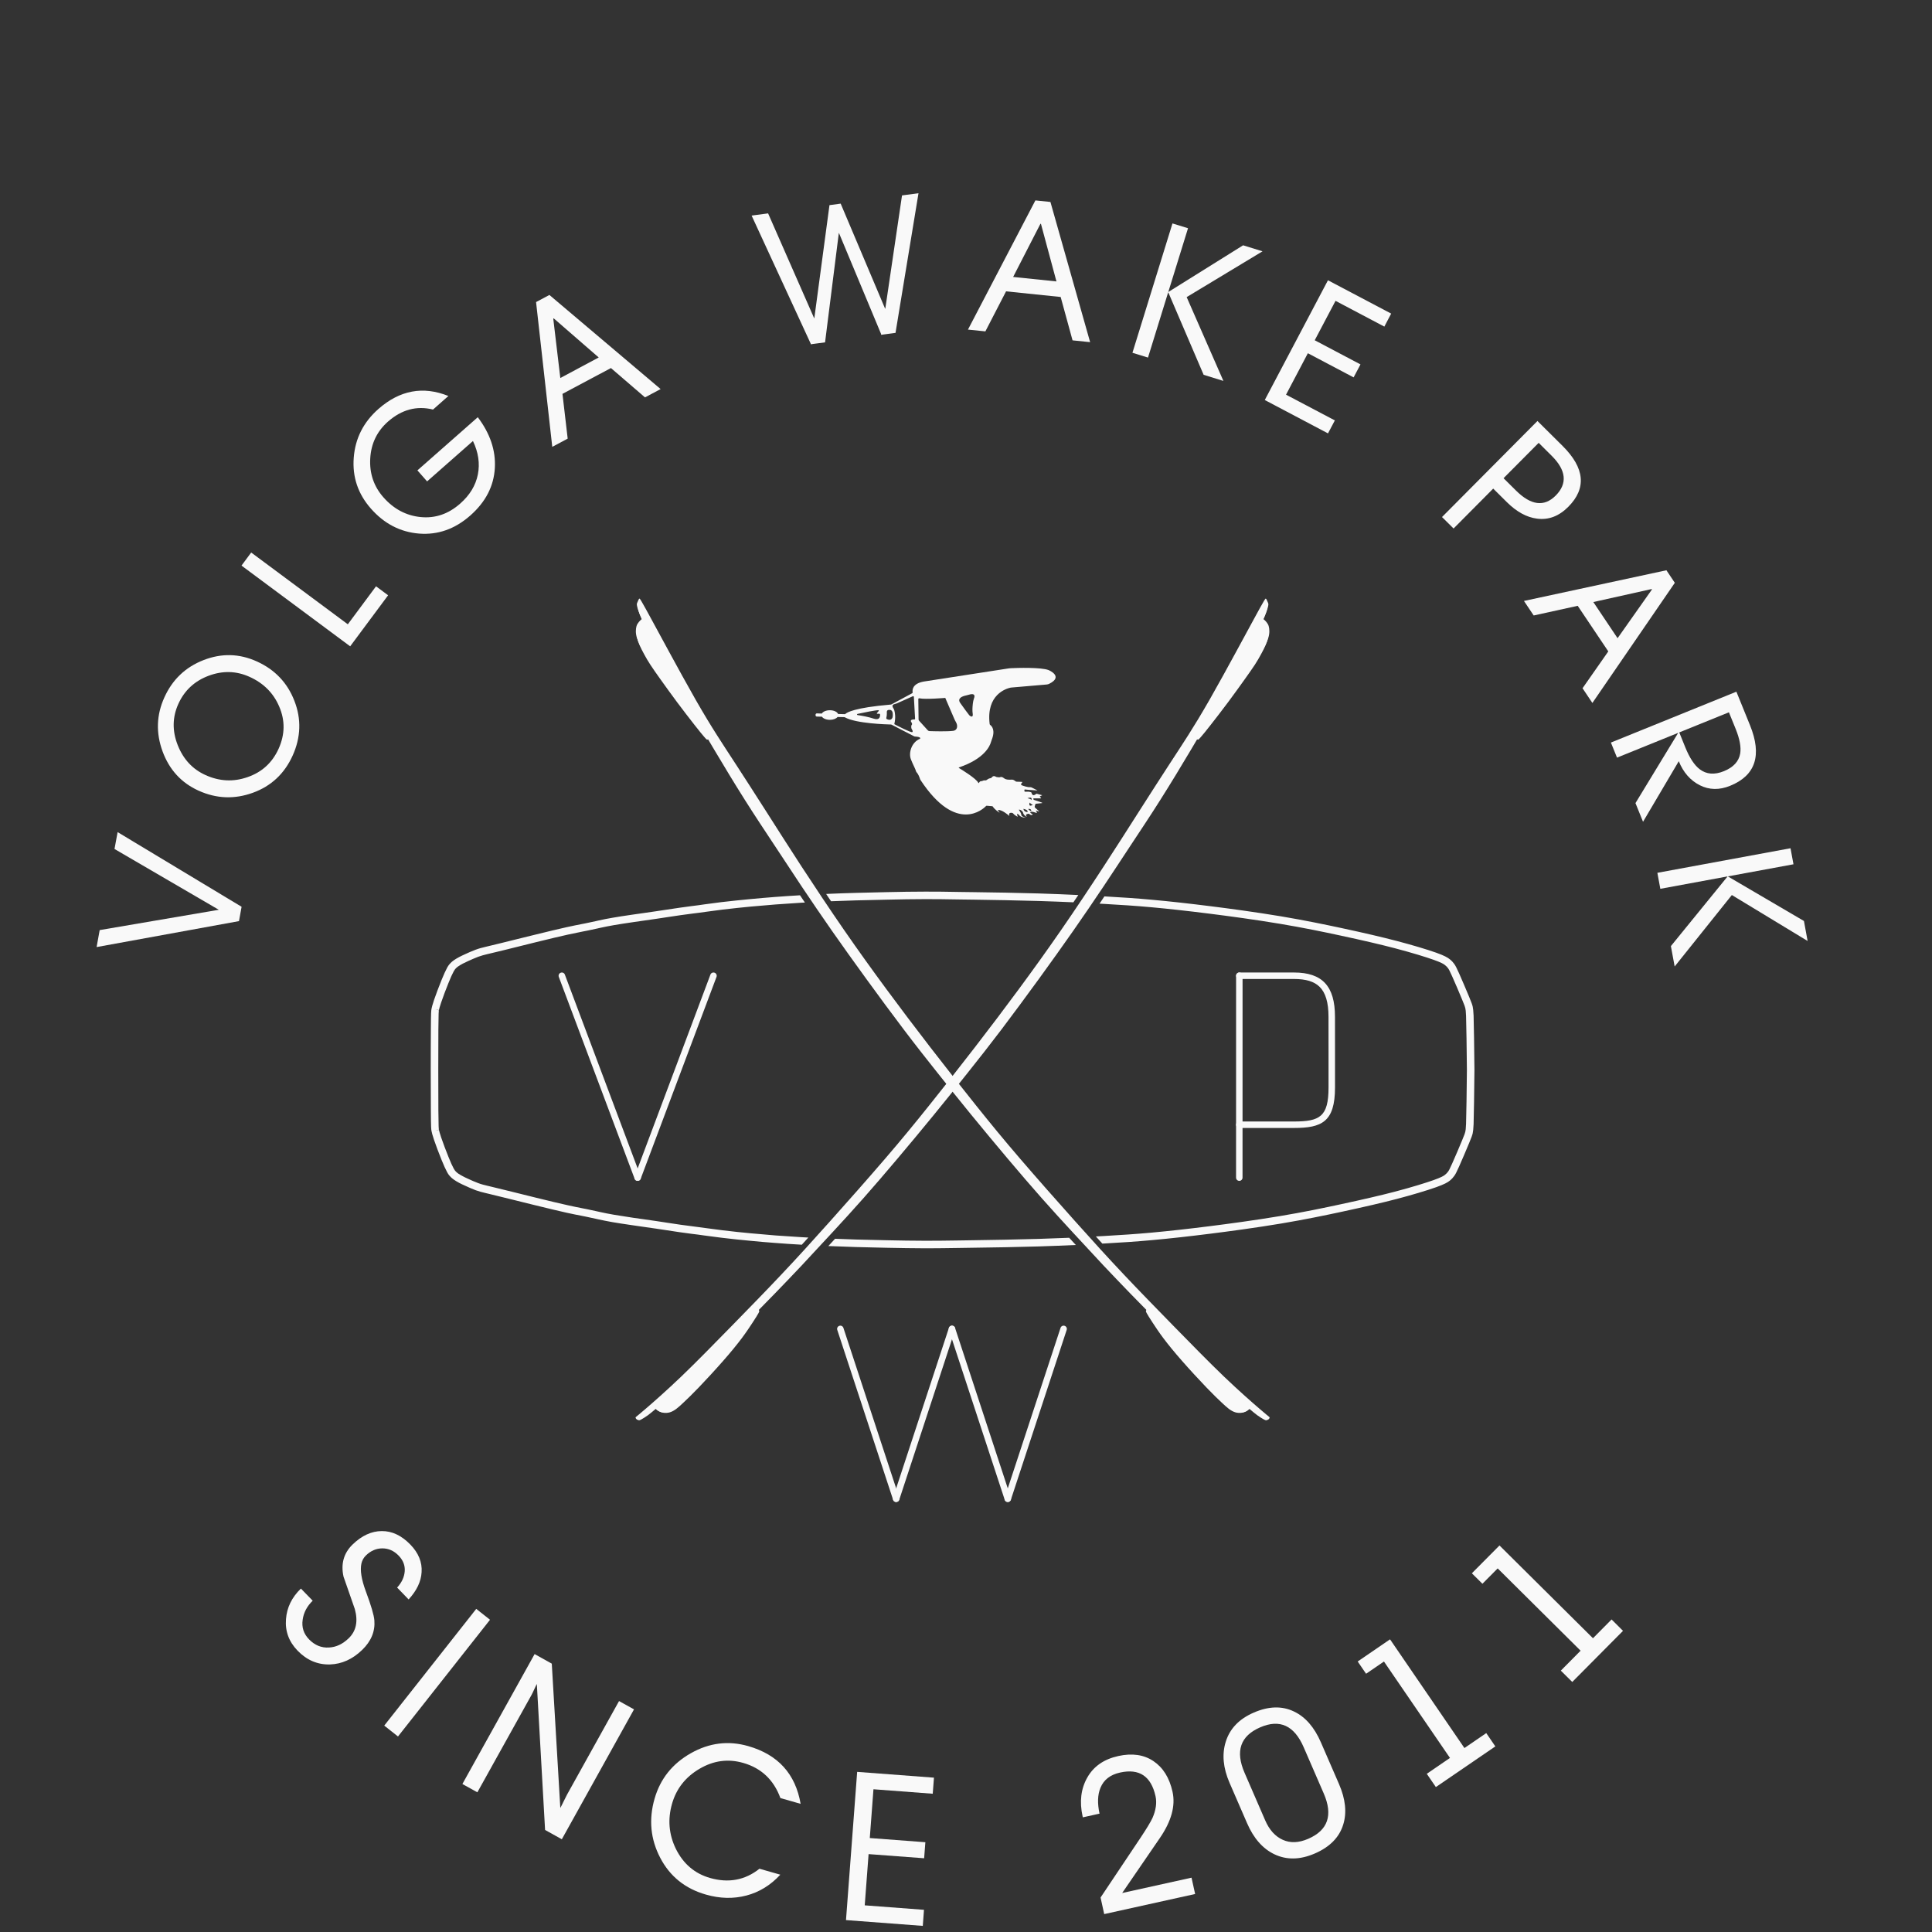 <?xml version="1.0" encoding="UTF-8"?> <svg xmlns="http://www.w3.org/2000/svg" width="60" height="60" viewBox="0 0 60 60" fill="none"><rect x="0" y="0" width="60" height="60" fill="#333333" stroke="none"/> <path fill-rule="evenodd" clip-rule="evenodd" d="M19.959 18.781C20.017 18.88 20.129 19.083 20.267 19.337C20.405 19.592 20.57 19.898 20.81 20.339C21.051 20.78 21.366 21.356 21.63 21.817C21.895 22.279 22.108 22.627 22.293 22.92C22.479 23.212 22.637 23.449 22.886 23.832C23.135 24.215 23.475 24.744 23.816 25.278C24.156 25.812 24.498 26.351 24.903 26.972C25.308 27.594 25.777 28.298 26.224 28.945C26.672 29.593 27.098 30.184 27.534 30.775C27.971 31.366 28.417 31.958 28.891 32.572C29.364 33.185 29.864 33.82 30.312 34.379C30.759 34.937 31.154 35.419 31.673 36.024C32.192 36.628 32.835 37.355 33.382 37.967C33.929 38.578 34.379 39.074 34.868 39.593C35.357 40.111 35.886 40.652 36.422 41.201C36.959 41.75 37.503 42.306 37.978 42.761C38.453 43.217 38.858 43.57 39.082 43.763C39.306 43.955 39.349 43.986 39.372 44.005C39.395 44.024 39.397 44.03 39.395 44.041C39.392 44.052 39.384 44.068 39.372 44.081C39.359 44.095 39.341 44.106 39.322 44.107C39.302 44.108 39.282 44.1 39.236 44.074C39.19 44.048 39.118 44.004 39.042 43.949C38.972 43.897 38.899 43.835 38.793 43.746C38.785 43.755 38.776 43.764 38.766 43.774C38.741 43.798 38.709 43.823 38.673 43.841C38.637 43.86 38.597 43.871 38.545 43.877C38.493 43.882 38.429 43.88 38.364 43.861C38.299 43.842 38.233 43.805 38.165 43.755C38.097 43.704 38.029 43.641 37.926 43.544C37.823 43.447 37.686 43.317 37.468 43.09C37.25 42.863 36.95 42.539 36.708 42.262C36.465 41.986 36.278 41.756 36.131 41.56C35.984 41.364 35.877 41.2 35.791 41.069C35.705 40.937 35.641 40.836 35.611 40.78C35.581 40.724 35.586 40.711 35.593 40.699C35.596 40.693 35.599 40.687 35.603 40.682C35.432 40.509 35.27 40.344 35.096 40.164C34.849 39.909 34.576 39.625 34.273 39.304C33.971 38.982 33.639 38.623 33.317 38.274C32.995 37.925 32.684 37.586 32.355 37.214C32.026 36.842 31.679 36.438 31.306 35.996C30.933 35.554 30.535 35.075 30.161 34.618C29.788 34.162 29.441 33.728 29.105 33.305C28.769 32.882 28.444 32.471 28.075 31.983C27.705 31.496 27.29 30.932 26.907 30.405C26.523 29.877 26.172 29.386 25.839 28.91C25.507 28.434 25.193 27.974 24.9 27.535C24.607 27.095 24.333 26.677 24.044 26.239C23.755 25.801 23.45 25.345 23.132 24.841C22.813 24.337 22.481 23.787 22.191 23.299C22.122 23.184 22.055 23.072 21.99 22.961C21.985 22.965 21.979 22.967 21.974 22.969C21.967 22.971 21.96 22.973 21.949 22.966C21.937 22.959 21.921 22.944 21.867 22.881C21.812 22.818 21.721 22.707 21.571 22.516C21.421 22.326 21.213 22.055 21.023 21.801C20.833 21.546 20.662 21.307 20.523 21.113C20.384 20.918 20.278 20.768 20.197 20.643C20.115 20.518 20.059 20.419 20.004 20.317C19.949 20.216 19.896 20.113 19.858 20.025C19.82 19.938 19.798 19.867 19.787 19.798C19.776 19.729 19.778 19.663 19.785 19.608C19.792 19.554 19.805 19.512 19.83 19.47C19.855 19.428 19.891 19.387 19.918 19.361C19.944 19.335 19.961 19.324 19.97 19.318C19.963 19.304 19.957 19.29 19.951 19.277C19.861 19.082 19.829 18.981 19.817 18.921C19.804 18.861 19.811 18.843 19.823 18.813C19.834 18.784 19.852 18.742 19.864 18.72C19.876 18.697 19.881 18.692 19.887 18.688C19.894 18.684 19.9 18.681 19.959 18.781Z" fill="#F9F9F9"></path> <path fill-rule="evenodd" clip-rule="evenodd" d="M39.208 18.781C39.15 18.88 39.038 19.083 38.9 19.337C38.762 19.592 38.597 19.898 38.357 20.339C38.117 20.78 37.801 21.356 37.537 21.817C37.273 22.279 37.059 22.627 36.874 22.92C36.688 23.212 36.53 23.449 36.281 23.832C36.032 24.215 35.692 24.744 35.352 25.278C35.011 25.812 34.669 26.351 34.264 26.972C33.859 27.594 33.39 28.298 32.943 28.945C32.495 29.593 32.069 30.184 31.633 30.775C31.197 31.366 30.75 31.958 30.276 32.572C29.803 33.185 29.303 33.82 28.855 34.379C28.408 34.937 28.013 35.419 27.494 36.024C26.975 36.628 26.332 37.355 25.785 37.967C25.238 38.578 24.788 39.074 24.299 39.593C23.81 40.111 23.282 40.652 22.745 41.201C22.208 41.75 21.664 42.306 21.189 42.761C20.714 43.217 20.309 43.57 20.085 43.763C19.861 43.955 19.818 43.986 19.795 44.005C19.772 44.024 19.77 44.03 19.772 44.041C19.775 44.052 19.783 44.068 19.796 44.081C19.808 44.095 19.826 44.106 19.846 44.107C19.865 44.108 19.885 44.1 19.931 44.074C19.978 44.048 20.049 44.004 20.125 43.949C20.195 43.897 20.268 43.835 20.374 43.746C20.382 43.755 20.391 43.764 20.401 43.774C20.426 43.798 20.458 43.823 20.494 43.841C20.53 43.86 20.57 43.871 20.622 43.877C20.674 43.882 20.738 43.88 20.803 43.861C20.868 43.842 20.934 43.805 21.002 43.755C21.07 43.704 21.139 43.641 21.241 43.544C21.344 43.447 21.481 43.317 21.699 43.09C21.917 42.863 22.217 42.539 22.459 42.262C22.702 41.986 22.889 41.756 23.036 41.56C23.183 41.364 23.29 41.2 23.376 41.069C23.462 40.937 23.526 40.836 23.556 40.78C23.586 40.724 23.581 40.711 23.575 40.699C23.571 40.693 23.568 40.687 23.564 40.682C23.735 40.509 23.897 40.344 24.071 40.164C24.318 39.909 24.591 39.625 24.894 39.304C25.196 38.982 25.529 38.623 25.85 38.274C26.172 37.925 26.483 37.586 26.812 37.214C27.141 36.842 27.488 36.438 27.861 35.996C28.234 35.554 28.633 35.075 29.006 34.618C29.379 34.162 29.727 33.728 30.062 33.305C30.399 32.882 30.723 32.471 31.093 31.983C31.462 31.496 31.877 30.932 32.261 30.405C32.644 29.877 32.995 29.386 33.328 28.91C33.66 28.434 33.974 27.974 34.267 27.535C34.561 27.095 34.834 26.677 35.123 26.239C35.412 25.801 35.717 25.345 36.035 24.841C36.354 24.337 36.687 23.787 36.977 23.299C37.045 23.184 37.112 23.072 37.177 22.961C37.182 22.965 37.188 22.967 37.194 22.969C37.2 22.971 37.207 22.973 37.218 22.966C37.23 22.959 37.246 22.944 37.3 22.881C37.355 22.818 37.447 22.707 37.596 22.516C37.746 22.326 37.954 22.055 38.144 21.801C38.334 21.546 38.505 21.307 38.644 21.113C38.783 20.918 38.889 20.768 38.971 20.643C39.052 20.518 39.108 20.419 39.163 20.317C39.218 20.216 39.271 20.113 39.309 20.025C39.347 19.938 39.369 19.867 39.38 19.798C39.391 19.729 39.389 19.663 39.382 19.608C39.375 19.554 39.362 19.512 39.337 19.47C39.312 19.428 39.276 19.387 39.249 19.361C39.223 19.335 39.206 19.324 39.197 19.318C39.204 19.304 39.211 19.29 39.217 19.277C39.306 19.082 39.338 18.981 39.35 18.921C39.363 18.861 39.357 18.843 39.345 18.813C39.333 18.784 39.315 18.742 39.303 18.72C39.291 18.697 39.286 18.692 39.279 18.688C39.273 18.684 39.267 18.681 39.208 18.781Z" fill="#F9F9F9"></path> <path d="M33.204 38.44C32.909 38.453 32.589 38.465 32.252 38.475C31.567 38.496 30.844 38.507 30.264 38.516L29.82 38.523C29.371 38.53 29.075 38.533 28.742 38.533C28.36 38.533 27.942 38.525 27.548 38.517C27.179 38.509 26.875 38.503 26.592 38.495C26.371 38.488 26.158 38.48 25.934 38.471C25.87 38.54 25.8 38.616 25.725 38.697C25.734 38.697 25.743 38.698 25.752 38.698C26.041 38.71 26.307 38.72 26.586 38.728C26.869 38.736 27.174 38.743 27.543 38.751C27.938 38.759 28.357 38.766 28.742 38.767H28.799C29.11 38.767 29.399 38.762 29.823 38.756L30.267 38.749C30.849 38.741 31.572 38.73 32.26 38.709C32.673 38.696 33.064 38.68 33.411 38.664C33.345 38.593 33.277 38.519 33.204 38.44ZM30.264 27.707L29.815 27.701C29.385 27.694 29.073 27.688 28.742 27.69C28.361 27.69 27.941 27.697 27.543 27.706C27.174 27.713 26.869 27.72 26.586 27.729C26.307 27.736 26.041 27.746 25.752 27.758C25.721 27.76 25.689 27.761 25.657 27.763C25.707 27.837 25.758 27.912 25.809 27.989C26.08 27.979 26.33 27.969 26.592 27.962C26.875 27.954 27.179 27.947 27.548 27.94C27.944 27.931 28.363 27.923 28.742 27.923C29.073 27.922 29.366 27.927 29.811 27.934L30.261 27.94C30.842 27.949 31.566 27.96 32.252 27.981C32.638 27.992 33.006 28.008 33.335 28.022C33.387 27.945 33.438 27.869 33.488 27.796C33.122 27.778 32.704 27.761 32.26 27.747C31.571 27.726 30.846 27.715 30.264 27.707ZM45.778 32.243C45.773 31.942 45.769 31.699 45.764 31.545C45.757 31.388 45.748 31.322 45.736 31.262C45.722 31.201 45.705 31.151 45.625 30.957C45.542 30.757 45.397 30.416 45.314 30.23C45.23 30.042 45.199 29.987 45.161 29.934C45.132 29.894 45.093 29.846 45.025 29.791C44.952 29.733 44.856 29.678 44.603 29.587C44.307 29.482 43.835 29.342 43.372 29.221C42.925 29.104 42.387 28.978 41.681 28.826C41.156 28.714 40.52 28.581 39.786 28.458C39.006 28.328 38.168 28.215 37.601 28.144C36.933 28.06 36.323 27.992 35.787 27.944C35.268 27.896 34.847 27.869 34.298 27.838C34.249 27.913 34.197 27.989 34.147 28.064C34.193 28.067 34.237 28.069 34.279 28.071C34.828 28.102 35.248 28.129 35.766 28.176C36.299 28.225 36.906 28.292 37.571 28.376C38.136 28.447 38.972 28.559 39.748 28.689C40.477 28.811 41.109 28.942 41.632 29.055C42.335 29.206 42.869 29.331 43.313 29.447C43.859 29.59 44.297 29.727 44.524 29.808C44.771 29.896 44.836 29.939 44.878 29.974C44.923 30.009 44.948 30.038 44.972 30.072C44.996 30.104 45.018 30.142 45.1 30.325C45.184 30.51 45.327 30.848 45.409 31.047C45.486 31.232 45.498 31.27 45.507 31.311C45.515 31.349 45.524 31.399 45.53 31.553C45.535 31.705 45.539 31.957 45.544 32.246L45.556 33.227L45.544 34.21C45.539 34.499 45.535 34.751 45.53 34.903C45.524 35.057 45.515 35.107 45.507 35.145C45.498 35.187 45.486 35.224 45.409 35.409C45.327 35.609 45.183 35.946 45.1 36.131C45.018 36.315 44.996 36.352 44.972 36.384C44.948 36.418 44.923 36.447 44.878 36.483C44.836 36.517 44.771 36.56 44.524 36.648C44.297 36.729 43.859 36.867 43.313 37.01C42.868 37.126 42.334 37.25 41.632 37.401C41.109 37.514 40.477 37.646 39.748 37.767C38.97 37.897 38.135 38.009 37.571 38.08C36.907 38.164 36.3 38.231 35.766 38.28C35.249 38.327 34.83 38.354 34.279 38.386C34.203 38.389 34.121 38.394 34.033 38.399C34.1 38.474 34.167 38.548 34.234 38.621C34.254 38.621 34.273 38.619 34.292 38.618C34.845 38.587 35.267 38.56 35.787 38.512C36.324 38.464 36.934 38.396 37.601 38.312C38.166 38.241 39.004 38.129 39.786 37.998C40.52 37.875 41.156 37.743 41.681 37.63C42.386 37.478 42.924 37.353 43.372 37.236C43.835 37.115 44.307 36.974 44.603 36.869C44.856 36.778 44.953 36.724 45.025 36.666C45.093 36.61 45.132 36.562 45.161 36.522C45.199 36.469 45.23 36.415 45.314 36.226C45.397 36.04 45.542 35.7 45.625 35.499C45.705 35.306 45.722 35.256 45.736 35.194C45.748 35.135 45.757 35.069 45.764 34.912C45.769 34.758 45.773 34.515 45.778 34.213L45.79 33.227L45.778 32.243ZM24.884 38.421C24.615 38.405 24.354 38.388 24.087 38.368C23.828 38.348 23.59 38.327 23.314 38.301C23.081 38.279 22.738 38.245 22.428 38.206C22.228 38.182 22.052 38.158 21.896 38.136L21.718 38.112C21.642 38.102 21.57 38.093 21.499 38.083C21.386 38.069 21.273 38.055 21.14 38.036C21.014 38.017 20.869 37.995 20.72 37.973C20.616 37.956 20.51 37.94 20.406 37.925C20.254 37.903 20.108 37.882 19.965 37.861C19.873 37.848 19.781 37.835 19.69 37.823C19.441 37.786 19.225 37.752 19.067 37.725C18.899 37.696 18.779 37.672 18.648 37.643L18.544 37.62C18.445 37.598 18.34 37.575 18.228 37.552C18.187 37.544 18.145 37.536 18.1 37.527C17.977 37.503 17.839 37.476 17.642 37.432C17.412 37.382 17.078 37.302 16.619 37.189C16.404 37.136 16.189 37.083 15.998 37.035C15.855 37 15.726 36.968 15.62 36.942C15.424 36.894 15.306 36.866 15.213 36.843L15.141 36.826C15.03 36.799 14.95 36.78 14.852 36.743C14.747 36.705 14.62 36.647 14.544 36.612C14.458 36.573 14.418 36.554 14.371 36.528C14.319 36.501 14.266 36.47 14.231 36.446C14.197 36.422 14.178 36.404 14.158 36.384C14.14 36.366 14.124 36.349 14.09 36.29C14.047 36.212 13.992 36.091 13.927 35.927C13.852 35.743 13.755 35.485 13.702 35.328C13.653 35.184 13.641 35.129 13.632 35.089L13.518 35.113L13.631 35.082C13.625 35.05 13.618 35.019 13.614 34.478C13.612 34.166 13.611 33.689 13.611 33.228C13.611 32.767 13.612 32.29 13.614 31.979C13.618 31.437 13.625 31.406 13.631 31.375L13.516 31.351L13.632 31.367C13.641 31.328 13.652 31.273 13.702 31.129C13.755 30.971 13.852 30.713 13.927 30.529C13.992 30.366 14.047 30.244 14.09 30.167C14.124 30.107 14.14 30.09 14.158 30.072C14.179 30.052 14.197 30.034 14.231 30.011C14.265 29.987 14.319 29.956 14.371 29.927C14.419 29.902 14.461 29.882 14.544 29.844C14.62 29.81 14.747 29.752 14.852 29.713C14.951 29.677 15.03 29.657 15.141 29.63L15.204 29.615C15.299 29.593 15.419 29.565 15.62 29.515C15.729 29.488 15.861 29.455 16.007 29.419C16.196 29.372 16.408 29.319 16.619 29.267C17.076 29.154 17.411 29.075 17.642 29.024C17.838 28.981 17.977 28.953 18.099 28.929C18.144 28.921 18.187 28.913 18.228 28.904C18.341 28.881 18.447 28.858 18.547 28.836L18.648 28.813C18.779 28.785 18.899 28.76 19.067 28.731C19.224 28.703 19.433 28.672 19.69 28.634C19.779 28.621 19.87 28.608 19.962 28.595C20.105 28.575 20.253 28.554 20.406 28.531C20.51 28.516 20.617 28.5 20.722 28.483C20.87 28.46 21.014 28.439 21.14 28.421C21.273 28.402 21.385 28.387 21.498 28.373C21.569 28.364 21.642 28.355 21.718 28.345L21.9 28.32C22.055 28.298 22.23 28.274 22.428 28.25C22.735 28.212 23.08 28.178 23.314 28.155C23.59 28.129 23.828 28.109 24.086 28.089C24.352 28.069 24.613 28.051 24.884 28.035C24.921 28.033 24.959 28.032 24.997 28.029C24.947 27.954 24.896 27.88 24.845 27.804C24.582 27.819 24.327 27.836 24.069 27.856C23.809 27.876 23.57 27.897 23.293 27.923C23.056 27.946 22.709 27.98 22.399 28.017C22.2 28.042 22.025 28.067 21.868 28.087L21.687 28.113C21.611 28.123 21.54 28.132 21.468 28.141C21.355 28.156 21.241 28.171 21.108 28.19C20.98 28.207 20.835 28.23 20.686 28.253C20.582 28.268 20.475 28.285 20.372 28.3C20.219 28.323 20.072 28.344 19.93 28.364C19.837 28.377 19.747 28.39 19.656 28.403C19.398 28.44 19.187 28.473 19.027 28.501C18.856 28.53 18.731 28.555 18.598 28.585L18.497 28.608C18.398 28.63 18.294 28.653 18.182 28.675C18.141 28.683 18.099 28.692 18.054 28.7C17.931 28.724 17.791 28.752 17.591 28.796C17.359 28.848 17.023 28.927 16.563 29.041C16.352 29.093 16.14 29.145 15.95 29.192C15.805 29.228 15.672 29.261 15.564 29.288C15.363 29.337 15.244 29.365 15.15 29.388L15.087 29.403C14.972 29.431 14.881 29.453 14.771 29.494C14.658 29.535 14.526 29.596 14.447 29.632C14.362 29.671 14.315 29.692 14.26 29.722C14.201 29.753 14.14 29.79 14.098 29.819C14.048 29.854 14.019 29.882 13.993 29.907C13.963 29.938 13.931 29.972 13.886 30.053C13.839 30.139 13.78 30.269 13.71 30.442C13.634 30.629 13.535 30.892 13.48 31.053C13.427 31.211 13.413 31.276 13.403 31.32L13.402 31.327C13.391 31.381 13.384 31.413 13.381 31.977C13.379 32.133 13.379 32.331 13.378 32.546C13.378 32.763 13.377 32.998 13.377 33.228C13.377 33.689 13.379 34.167 13.381 34.48C13.384 35.044 13.391 35.075 13.402 35.129L13.404 35.137C13.413 35.181 13.427 35.245 13.48 35.402C13.535 35.564 13.634 35.827 13.71 36.014C13.78 36.187 13.839 36.317 13.886 36.403C13.931 36.485 13.963 36.519 13.993 36.549C14.019 36.575 14.048 36.603 14.098 36.637C14.141 36.667 14.201 36.704 14.26 36.735C14.314 36.764 14.359 36.784 14.447 36.824C14.526 36.861 14.658 36.921 14.771 36.963C14.881 37.003 14.972 37.026 15.087 37.053L15.159 37.07C15.252 37.093 15.37 37.121 15.564 37.169C15.67 37.195 15.799 37.227 15.942 37.262C16.133 37.309 16.348 37.363 16.563 37.416C17.03 37.531 17.357 37.608 17.591 37.661C17.791 37.705 17.931 37.732 18.056 37.756C18.1 37.765 18.142 37.773 18.181 37.781C18.293 37.803 18.395 37.826 18.493 37.848L18.597 37.871C18.731 37.9 18.856 37.926 19.027 37.956C19.187 37.983 19.405 38.017 19.656 38.053C19.747 38.066 19.839 38.08 19.933 38.093C20.074 38.113 20.22 38.133 20.372 38.156C20.475 38.171 20.581 38.188 20.685 38.203C20.834 38.227 20.98 38.248 21.108 38.267C21.241 38.286 21.355 38.301 21.469 38.316C21.54 38.324 21.611 38.333 21.687 38.343L21.864 38.368C22.022 38.389 22.199 38.414 22.4 38.438C22.712 38.477 23.057 38.511 23.293 38.533C23.57 38.56 23.809 38.581 24.069 38.6C24.338 38.621 24.6 38.639 24.871 38.654C24.881 38.655 24.891 38.656 24.901 38.656C24.971 38.581 25.038 38.506 25.104 38.433C25.028 38.429 24.955 38.425 24.884 38.421Z" fill="#F9F9F9"></path> <path fill-rule="evenodd" clip-rule="evenodd" d="M19.927 18.684C19.986 18.784 20.098 18.987 20.236 19.242C20.375 19.498 20.541 19.805 20.782 20.247C21.023 20.69 21.339 21.267 21.604 21.731C21.869 22.194 22.083 22.543 22.27 22.837C22.456 23.131 22.614 23.368 22.864 23.753C23.114 24.137 23.455 24.667 23.797 25.203C24.139 25.739 24.482 26.28 24.888 26.903C25.295 27.527 25.765 28.233 26.214 28.883C26.663 29.532 27.09 30.125 27.528 30.719C27.966 31.312 28.414 31.906 28.889 32.521C29.364 33.137 29.866 33.774 30.315 34.334C30.764 34.895 31.16 35.379 31.681 35.985C32.202 36.592 32.847 37.321 33.396 37.935C33.944 38.548 34.396 39.046 34.887 39.566C35.377 40.087 35.908 40.629 36.446 41.18C36.985 41.73 37.531 42.289 38.007 42.746C38.484 43.202 38.89 43.557 39.115 43.75C39.34 43.944 39.383 43.975 39.406 43.994C39.429 44.012 39.431 44.018 39.429 44.029C39.426 44.041 39.419 44.057 39.406 44.07C39.393 44.084 39.375 44.094 39.355 44.096C39.336 44.097 39.315 44.088 39.269 44.062C39.223 44.036 39.151 43.992 39.075 43.937C39.005 43.885 38.932 43.823 38.825 43.734C38.817 43.743 38.808 43.752 38.798 43.762C38.773 43.786 38.741 43.811 38.705 43.829C38.669 43.848 38.628 43.859 38.576 43.864C38.524 43.87 38.46 43.868 38.395 43.849C38.329 43.83 38.263 43.793 38.195 43.742C38.127 43.692 38.058 43.628 37.955 43.531C37.852 43.434 37.714 43.303 37.496 43.075C37.277 42.848 36.976 42.523 36.733 42.245C36.489 41.967 36.302 41.737 36.154 41.54C36.007 41.343 35.899 41.179 35.813 41.047C35.727 40.915 35.662 40.814 35.632 40.758C35.602 40.701 35.608 40.689 35.614 40.676C35.617 40.67 35.62 40.665 35.624 40.66C35.453 40.486 35.29 40.32 35.116 40.14C34.867 39.884 34.594 39.599 34.29 39.276C33.987 38.954 33.653 38.593 33.33 38.243C33.008 37.893 32.695 37.553 32.365 37.18C32.035 36.807 31.687 36.401 31.313 35.958C30.939 35.514 30.539 35.033 30.164 34.575C29.79 34.117 29.441 33.682 29.104 33.257C28.767 32.833 28.441 32.42 28.07 31.931C27.699 31.442 27.283 30.877 26.898 30.347C26.514 29.818 26.161 29.325 25.828 28.848C25.494 28.37 25.179 27.908 24.885 27.467C24.59 27.026 24.316 26.607 24.026 26.167C23.736 25.728 23.43 25.27 23.111 24.765C22.791 24.259 22.457 23.707 22.166 23.218C22.098 23.102 22.031 22.99 21.965 22.878C21.96 22.882 21.954 22.885 21.949 22.887C21.942 22.889 21.935 22.89 21.924 22.883C21.912 22.876 21.896 22.861 21.841 22.798C21.787 22.735 21.695 22.624 21.544 22.432C21.394 22.241 21.186 21.97 20.995 21.714C20.805 21.458 20.633 21.219 20.493 21.024C20.354 20.828 20.247 20.678 20.166 20.553C20.084 20.427 20.027 20.327 19.973 20.226C19.918 20.124 19.864 20.02 19.826 19.933C19.788 19.845 19.766 19.774 19.755 19.704C19.744 19.635 19.745 19.569 19.753 19.514C19.76 19.46 19.773 19.417 19.798 19.375C19.823 19.334 19.859 19.292 19.886 19.266C19.912 19.24 19.929 19.229 19.938 19.223C19.931 19.209 19.925 19.195 19.919 19.182C19.829 18.987 19.797 18.884 19.785 18.824C19.772 18.764 19.778 18.746 19.79 18.717C19.802 18.687 19.82 18.645 19.832 18.622C19.844 18.599 19.85 18.595 19.856 18.591C19.862 18.587 19.868 18.584 19.927 18.684Z" fill="#F9F9F9"></path> <path fill-rule="evenodd" clip-rule="evenodd" d="M39.241 18.684C39.182 18.784 39.07 18.987 38.932 19.242C38.793 19.498 38.627 19.805 38.386 20.247C38.145 20.69 37.829 21.267 37.564 21.731C37.298 22.194 37.085 22.543 36.898 22.837C36.712 23.131 36.554 23.368 36.304 23.753C36.054 24.137 35.713 24.667 35.371 25.203C35.029 25.739 34.686 26.28 34.279 26.903C33.873 27.527 33.403 28.233 32.954 28.883C32.505 29.532 32.078 30.125 31.64 30.719C31.202 31.312 30.754 31.906 30.279 32.521C29.804 33.137 29.302 33.774 28.853 34.334C28.404 34.895 28.008 35.379 27.487 35.985C26.966 36.592 26.321 37.321 25.772 37.935C25.224 38.548 24.772 39.046 24.281 39.566C23.791 40.087 23.26 40.629 22.722 41.18C22.183 41.73 21.637 42.289 21.161 42.746C20.684 43.202 20.278 43.557 20.053 43.75C19.828 43.944 19.785 43.975 19.762 43.994C19.739 44.012 19.736 44.018 19.739 44.029C19.742 44.041 19.75 44.057 19.762 44.07C19.775 44.084 19.793 44.094 19.813 44.096C19.832 44.097 19.852 44.088 19.899 44.062C19.945 44.036 20.017 43.992 20.093 43.937C20.163 43.885 20.236 43.823 20.343 43.734C20.351 43.743 20.36 43.752 20.37 43.762C20.395 43.786 20.427 43.811 20.463 43.829C20.5 43.848 20.54 43.859 20.592 43.864C20.644 43.87 20.708 43.868 20.773 43.849C20.839 43.83 20.905 43.793 20.973 43.742C21.041 43.692 21.11 43.628 21.213 43.531C21.316 43.434 21.454 43.303 21.672 43.075C21.891 42.848 22.192 42.523 22.435 42.245C22.679 41.967 22.866 41.737 23.014 41.54C23.161 41.343 23.269 41.179 23.355 41.047C23.441 40.915 23.506 40.814 23.536 40.758C23.566 40.701 23.561 40.689 23.554 40.676C23.551 40.67 23.548 40.665 23.544 40.66C23.716 40.486 23.878 40.32 24.052 40.14C24.301 39.884 24.574 39.599 24.878 39.276C25.181 38.954 25.515 38.593 25.838 38.243C26.161 37.893 26.473 37.553 26.803 37.18C27.133 36.807 27.481 36.401 27.855 35.958C28.229 35.514 28.629 35.033 29.004 34.575C29.378 34.117 29.727 33.682 30.064 33.257C30.401 32.833 30.727 32.42 31.098 31.931C31.469 31.442 31.885 30.877 32.27 30.347C32.654 29.818 33.007 29.325 33.34 28.848C33.674 28.37 33.989 27.908 34.283 27.467C34.577 27.026 34.852 26.607 35.142 26.167C35.432 25.728 35.738 25.27 36.057 24.765C36.377 24.259 36.711 23.707 37.001 23.218C37.07 23.102 37.137 22.99 37.202 22.878C37.208 22.882 37.214 22.885 37.219 22.887C37.226 22.889 37.233 22.89 37.244 22.883C37.256 22.876 37.272 22.861 37.327 22.798C37.381 22.735 37.473 22.624 37.624 22.432C37.774 22.241 37.983 21.97 38.173 21.714C38.363 21.458 38.535 21.219 38.675 21.024C38.814 20.828 38.921 20.678 39.002 20.553C39.084 20.427 39.141 20.327 39.196 20.226C39.251 20.124 39.304 20.02 39.342 19.933C39.38 19.845 39.402 19.774 39.413 19.704C39.424 19.635 39.422 19.569 39.415 19.514C39.408 19.46 39.395 19.417 39.37 19.375C39.346 19.334 39.309 19.292 39.282 19.266C39.256 19.24 39.239 19.229 39.23 19.223C39.237 19.209 39.243 19.195 39.249 19.182C39.339 18.987 39.371 18.884 39.383 18.824C39.396 18.764 39.39 18.746 39.378 18.717C39.366 18.687 39.348 18.645 39.336 18.622C39.324 18.599 39.318 18.595 39.312 18.591C39.306 18.587 39.3 18.584 39.241 18.684Z" fill="#F9F9F9"></path> <path d="M19.803 36.673C19.762 36.673 19.724 36.648 19.709 36.608L17.354 30.338C17.335 30.286 17.361 30.228 17.413 30.209C17.465 30.189 17.523 30.215 17.542 30.267L19.897 36.537C19.916 36.589 19.89 36.647 19.838 36.666C19.827 36.671 19.815 36.673 19.803 36.673Z" fill="#F9F9F9"></path> <path d="M19.803 36.673C19.791 36.673 19.779 36.671 19.767 36.666C19.715 36.647 19.689 36.589 19.709 36.537L22.063 30.267C22.083 30.215 22.141 30.189 22.193 30.209C22.245 30.228 22.271 30.286 22.252 30.338L19.897 36.608C19.882 36.648 19.843 36.673 19.803 36.673Z" fill="#F9F9F9"></path> <path d="M27.831 46.646C27.789 46.646 27.75 46.619 27.736 46.577L26.002 41.301C25.985 41.249 26.014 41.192 26.066 41.175C26.119 41.157 26.176 41.186 26.193 41.239L27.927 46.514C27.944 46.567 27.915 46.624 27.863 46.641C27.852 46.644 27.841 46.646 27.831 46.646Z" fill="#F9F9F9"></path> <path d="M27.831 46.646C27.821 46.646 27.81 46.644 27.8 46.641C27.747 46.624 27.718 46.567 27.735 46.514L29.469 41.239C29.486 41.186 29.543 41.157 29.596 41.175C29.649 41.192 29.677 41.249 29.66 41.301L27.927 46.577C27.913 46.619 27.873 46.646 27.831 46.646Z" fill="#F9F9F9"></path> <path d="M31.298 46.646C31.256 46.646 31.216 46.619 31.202 46.577L29.469 41.301C29.452 41.249 29.48 41.192 29.533 41.175C29.586 41.157 29.643 41.186 29.66 41.239L31.393 46.514C31.411 46.567 31.382 46.624 31.329 46.641C31.319 46.644 31.308 46.646 31.298 46.646Z" fill="#F9F9F9"></path> <path d="M31.298 46.646C31.288 46.646 31.277 46.644 31.267 46.641C31.214 46.624 31.185 46.567 31.202 46.514L32.936 41.239C32.953 41.186 33.01 41.157 33.063 41.175C33.115 41.192 33.144 41.249 33.127 41.301L31.393 46.577C31.379 46.619 31.34 46.646 31.298 46.646Z" fill="#F9F9F9"></path> <path d="M38.487 36.673H38.487C38.432 36.673 38.387 36.628 38.387 36.572L38.388 30.303C38.388 30.247 38.433 30.202 38.489 30.202H38.489C38.544 30.202 38.59 30.247 38.589 30.303L38.588 36.572C38.588 36.628 38.543 36.673 38.487 36.673Z" fill="#F9F9F9"></path> <path d="M40.185 35.03H38.487C38.432 35.03 38.387 34.985 38.387 34.93C38.387 34.874 38.432 34.829 38.487 34.829H40.185C40.99 34.829 41.258 34.677 41.259 33.776C41.259 33.059 41.259 32.888 41.259 32.656C41.258 32.461 41.258 32.222 41.258 31.576C41.258 31.134 41.167 30.829 40.981 30.646C40.812 30.481 40.559 30.403 40.185 30.403H38.489C38.433 30.403 38.388 30.358 38.388 30.303C38.388 30.247 38.433 30.202 38.489 30.202H40.185C41.066 30.202 41.459 30.626 41.459 31.576C41.459 32.222 41.459 32.461 41.46 32.656C41.46 32.888 41.46 33.058 41.46 33.776C41.459 34.843 41.048 35.03 40.185 35.03Z" fill="#F9F9F9"></path> <path d="M30.247 21.691C30.213 21.785 30.203 21.926 30.2 22.018C30.198 22.066 30.202 22.114 30.208 22.161C30.222 22.264 30.178 22.261 30.144 22.244C30.125 22.235 30.108 22.221 30.095 22.204C30.05 22.15 29.918 21.968 29.823 21.834C29.711 21.677 29.908 21.617 30.001 21.598C30.029 21.592 30.058 21.585 30.086 21.576C30.338 21.498 30.247 21.691 30.247 21.691ZM29.721 22.59C29.712 22.646 29.666 22.688 29.61 22.696C29.426 22.722 28.991 22.71 28.868 22.705C28.847 22.705 28.827 22.695 28.813 22.68L28.544 22.383C28.533 22.371 28.527 22.356 28.527 22.34L28.519 21.712C28.518 21.695 28.535 21.682 28.552 21.686C28.732 21.728 29.356 21.674 29.356 21.674L29.643 22.34C29.655 22.369 29.671 22.396 29.686 22.423C29.725 22.488 29.729 22.547 29.721 22.59ZM28.4 22.343C28.234 22.339 28.3 22.423 28.3 22.423C28.315 22.444 28.322 22.462 28.325 22.477C28.328 22.49 28.323 22.503 28.313 22.513C28.299 22.529 28.298 22.565 28.3 22.594C28.302 22.615 28.309 22.636 28.321 22.654C28.338 22.679 28.359 22.722 28.33 22.737C28.288 22.757 27.85 22.53 27.782 22.494C27.776 22.491 27.774 22.485 27.775 22.48C27.822 22.284 27.794 22.131 27.774 22.061C27.768 22.039 27.758 22.018 27.745 21.998C27.686 21.908 27.734 21.879 27.77 21.87C27.799 21.862 27.827 21.854 27.855 21.843L28.349 21.622C28.364 21.616 28.381 21.626 28.381 21.642L28.419 22.323C28.42 22.334 28.411 22.343 28.4 22.343ZM27.722 22.262C27.719 22.282 27.712 22.303 27.698 22.319C27.651 22.375 27.582 22.353 27.544 22.333C27.527 22.325 27.52 22.306 27.526 22.288C27.548 22.216 27.541 22.113 27.541 22.113C27.536 22.018 27.664 22.051 27.664 22.051C27.739 22.084 27.73 22.207 27.722 22.262ZM27.134 22.318C26.974 22.264 26.756 22.226 26.631 22.207C26.611 22.204 26.61 22.175 26.63 22.171C26.815 22.131 27.201 22.05 27.286 22.057C27.294 22.058 27.298 22.067 27.293 22.074L27.234 22.146C27.227 22.154 27.233 22.167 27.244 22.167L27.303 22.165C27.318 22.165 27.331 22.177 27.332 22.192C27.334 22.252 27.32 22.381 27.134 22.318ZM31.909 25.22C31.909 25.22 31.803 25.224 31.782 25.12C31.782 25.12 31.942 25.147 31.909 25.22ZM32.03 24.851C32.039 24.815 31.909 24.789 31.909 24.789C32.086 24.724 32.03 24.851 32.03 24.851ZM32.081 24.987C32.081 24.987 31.935 25.096 31.974 24.925C31.974 24.925 32.051 25.001 32.081 24.987ZM32.03 25.188C31.989 25.197 31.93 25.123 31.93 25.123C32.033 25.105 32.03 25.188 32.03 25.188ZM32.567 20.811C32.334 20.718 31.579 20.742 31.398 20.751C31.375 20.752 31.352 20.754 31.329 20.757L28.689 21.166C28.327 21.23 28.332 21.436 28.343 21.5C28.345 21.511 28.339 21.523 28.328 21.529L27.686 21.875C27.679 21.878 27.672 21.88 27.665 21.881C26.526 21.978 26.299 22.129 26.258 22.169C26.251 22.176 26.243 22.179 26.233 22.179L26.027 22.173C26.001 22.107 25.897 22.057 25.772 22.057C25.656 22.057 25.557 22.1 25.523 22.16L25.368 22.155C25.346 22.155 25.328 22.173 25.328 22.195V22.214C25.328 22.222 25.331 22.23 25.335 22.236C25.336 22.238 25.337 22.24 25.339 22.242C25.346 22.249 25.356 22.253 25.367 22.254L25.526 22.257C25.563 22.314 25.659 22.355 25.772 22.355C25.878 22.355 25.97 22.319 26.011 22.267L26.212 22.271C26.223 22.271 26.234 22.274 26.243 22.279C26.586 22.47 27.535 22.497 27.664 22.5C27.674 22.5 27.683 22.503 27.692 22.507L28.384 22.864C28.395 22.87 28.407 22.873 28.419 22.874C28.633 22.886 28.57 22.944 28.57 22.944C28.305 23.054 28.214 23.381 28.287 23.576C28.347 23.736 28.434 23.888 28.447 23.949C28.45 23.962 28.456 23.974 28.465 23.983C28.518 24.037 28.556 24.141 28.57 24.186C28.575 24.201 28.581 24.215 28.59 24.228C29.703 25.915 30.541 25.118 30.625 25.03C30.63 25.025 30.636 25.023 30.643 25.023L30.817 25.038C30.823 25.039 30.828 25.042 30.831 25.047C30.901 25.156 31.046 25.242 31.046 25.242L30.995 25.174C30.989 25.166 30.994 25.155 31.003 25.154C31.119 25.147 31.308 25.307 31.344 25.338C31.346 25.339 31.348 25.337 31.347 25.336C31.312 25.233 31.395 25.238 31.435 25.245C31.447 25.247 31.457 25.254 31.464 25.263C31.499 25.308 31.573 25.35 31.599 25.364C31.602 25.366 31.606 25.363 31.604 25.359C31.548 25.2 31.65 25.314 31.65 25.314C31.713 25.398 31.856 25.394 31.856 25.394C31.807 25.379 31.743 25.36 31.727 25.332C31.722 25.323 31.719 25.313 31.718 25.303C31.716 25.255 31.661 25.177 31.643 25.152C31.643 25.152 31.643 25.152 31.643 25.151C31.642 25.149 31.642 25.147 31.644 25.146C31.645 25.145 31.646 25.144 31.647 25.144C31.711 25.143 31.751 25.198 31.766 25.222C31.77 25.229 31.773 25.236 31.774 25.244C31.777 25.26 31.784 25.274 31.792 25.287C31.8 25.3 31.81 25.312 31.821 25.322C31.842 25.342 31.866 25.357 31.88 25.365C31.883 25.367 31.886 25.363 31.884 25.361C31.823 25.285 31.917 25.274 31.949 25.272C31.955 25.271 31.96 25.274 31.965 25.279C32.013 25.33 32.055 25.309 32.07 25.298C32.074 25.295 32.073 25.291 32.07 25.289C31.919 25.207 32.04 25.21 32.07 25.212C32.074 25.212 32.078 25.213 32.082 25.214L32.185 25.244C32.197 25.248 32.207 25.234 32.2 25.223L32.169 25.175C32.168 25.174 32.169 25.171 32.171 25.172L32.266 25.199C32.27 25.2 32.273 25.195 32.27 25.192L32.148 25.087C32.136 25.076 32.13 25.058 32.135 25.042L32.153 24.978C32.155 24.969 32.163 24.963 32.172 24.961L32.36 24.941C32.368 24.94 32.369 24.93 32.362 24.927L32.109 24.84C32.102 24.838 32.097 24.832 32.095 24.824L32.091 24.802C32.09 24.798 32.093 24.794 32.098 24.794H32.32C32.33 24.794 32.334 24.782 32.328 24.776L32.296 24.747C32.29 24.741 32.292 24.731 32.299 24.728L32.359 24.702C32.364 24.701 32.363 24.695 32.359 24.694L32.195 24.65C32.19 24.649 32.185 24.65 32.181 24.653C32.155 24.675 32.134 24.687 32.116 24.692C32.115 24.692 32.113 24.692 32.112 24.692C32.111 24.693 32.109 24.693 32.107 24.694C32.106 24.694 32.105 24.694 32.103 24.694C32.093 24.695 32.084 24.693 32.076 24.689C32.075 24.688 32.073 24.687 32.072 24.686C32.067 24.683 32.063 24.68 32.06 24.676C32.057 24.672 32.054 24.669 32.052 24.665C32.049 24.661 32.047 24.656 32.045 24.651C32.044 24.649 32.043 24.646 32.042 24.644C32.042 24.642 32.041 24.64 32.04 24.637C32.038 24.632 32.037 24.627 32.036 24.622C32.034 24.613 32.028 24.607 32.019 24.604L31.966 24.59C31.958 24.588 31.95 24.587 31.941 24.587H31.833C31.823 24.587 31.814 24.579 31.814 24.568L31.814 24.535C31.812 24.525 31.82 24.517 31.83 24.518L31.925 24.528L32.213 24.548C32.216 24.549 32.217 24.545 32.214 24.544L32.036 24.455C32.022 24.448 32.007 24.446 31.991 24.447C31.917 24.453 31.793 24.411 31.731 24.387C31.726 24.385 31.722 24.383 31.719 24.379C31.711 24.371 31.708 24.359 31.711 24.348C31.712 24.345 31.714 24.341 31.716 24.338L31.746 24.297C31.75 24.291 31.746 24.283 31.739 24.282L31.557 24.275L31.502 24.237C31.476 24.219 31.446 24.21 31.415 24.212C31.352 24.218 31.24 24.219 31.181 24.169C31.123 24.12 31.081 24.126 31.061 24.135C31.047 24.141 31.032 24.142 31.018 24.14C30.999 24.138 30.975 24.135 30.959 24.133C30.948 24.132 30.938 24.129 30.929 24.123C30.896 24.102 30.869 24.1 30.847 24.107C30.845 24.108 30.844 24.108 30.842 24.109C30.839 24.11 30.835 24.112 30.832 24.114C30.831 24.115 30.829 24.116 30.828 24.117C30.826 24.118 30.825 24.119 30.823 24.12C30.822 24.121 30.82 24.122 30.818 24.123C30.816 24.126 30.814 24.128 30.811 24.13L30.811 24.131C30.807 24.134 30.805 24.137 30.802 24.141C30.801 24.142 30.799 24.143 30.799 24.145C30.796 24.148 30.794 24.151 30.791 24.153C30.79 24.154 30.788 24.156 30.786 24.157C30.782 24.161 30.776 24.163 30.771 24.165C30.767 24.166 30.763 24.167 30.76 24.167C30.749 24.168 30.738 24.171 30.727 24.175C30.722 24.176 30.717 24.178 30.712 24.18C30.686 24.192 30.661 24.209 30.643 24.222C30.64 24.225 30.636 24.227 30.631 24.229C30.62 24.235 30.607 24.238 30.595 24.236C30.555 24.231 30.523 24.244 30.507 24.253C30.498 24.258 30.488 24.259 30.477 24.259C30.439 24.254 30.415 24.289 30.402 24.315C30.398 24.323 30.388 24.322 30.384 24.314C30.319 24.178 29.871 23.905 29.779 23.85C29.772 23.846 29.774 23.836 29.781 23.833C30.576 23.564 30.741 23.166 30.773 23.052C30.779 23.029 30.786 23.007 30.795 22.986C30.924 22.67 30.797 22.546 30.752 22.514C30.743 22.507 30.736 22.497 30.735 22.485C30.622 21.57 31.25 21.385 31.381 21.356C31.395 21.354 31.407 21.352 31.421 21.351L32.504 21.258C32.532 21.256 32.561 21.248 32.586 21.235C33.042 21.007 32.567 20.811 32.567 20.811Z" fill="#F9F9F9"></path> <path d="M11.248 51.239C10.95 51.528 10.617 51.679 10.247 51.691C9.863 51.701 9.528 51.558 9.242 51.263C8.972 50.984 8.851 50.657 8.882 50.283C8.908 49.924 9.062 49.608 9.345 49.334L9.711 49.711C9.535 49.882 9.431 50.078 9.4 50.299C9.364 50.535 9.43 50.739 9.597 50.911C9.775 51.095 9.983 51.18 10.219 51.165C10.44 51.154 10.644 51.057 10.832 50.875C11.062 50.651 11.124 50.35 11.019 49.97C10.904 49.636 10.786 49.3 10.668 48.962C10.581 48.565 10.675 48.232 10.952 47.964C11.235 47.69 11.536 47.551 11.855 47.549C12.174 47.546 12.47 47.686 12.744 47.968C12.997 48.229 13.114 48.515 13.093 48.826C13.077 49.116 12.942 49.398 12.69 49.672L12.333 49.303C12.476 49.148 12.555 48.979 12.569 48.798C12.583 48.618 12.52 48.456 12.38 48.311C12.235 48.161 12.066 48.086 11.876 48.086C11.685 48.086 11.515 48.16 11.365 48.305C11.293 48.374 11.247 48.458 11.224 48.557C11.178 48.762 11.224 49.049 11.36 49.417C11.525 49.858 11.613 50.158 11.626 50.319C11.654 50.661 11.528 50.968 11.248 51.239Z" fill="#F9F9F9"></path> <path d="M12.36 53.928L11.933 53.59L14.79 49.965L15.218 50.303L12.36 53.928Z" fill="#F9F9F9"></path> <path d="M17.448 57.12L16.928 56.831L16.672 52.297C16.653 52.33 16.627 52.386 16.591 52.464C16.555 52.543 16.528 52.6 16.507 52.638L14.825 55.662L14.36 55.404L16.603 51.369L17.136 51.666L17.401 56.148C17.426 56.104 17.462 56.033 17.508 55.936C17.554 55.84 17.59 55.769 17.615 55.724L19.225 52.828L19.69 53.086L17.448 57.12Z" fill="#F9F9F9"></path> <path d="M24.233 58.22C23.931 58.547 23.579 58.763 23.178 58.868C22.776 58.973 22.358 58.963 21.923 58.838C21.277 58.654 20.804 58.272 20.503 57.694C20.202 57.117 20.143 56.506 20.328 55.861C20.505 55.244 20.88 54.774 21.453 54.449C22.026 54.124 22.621 54.05 23.237 54.227C24.162 54.492 24.704 55.089 24.864 56.02L24.236 55.84C24.028 55.274 23.644 54.91 23.081 54.749C22.613 54.614 22.16 54.675 21.725 54.931C21.29 55.186 21.005 55.548 20.871 56.016C20.732 56.501 20.771 56.968 20.989 57.417C21.22 57.883 21.574 58.185 22.05 58.322C22.625 58.486 23.138 58.391 23.586 58.035L24.233 58.22Z" fill="#F9F9F9"></path> <path d="M28.658 59.81L26.273 59.63L26.62 55.027L29.005 55.207L28.967 55.706L27.126 55.567L27.012 57.082L28.738 57.212L28.7 57.71L26.975 57.581L26.855 59.172L28.695 59.311L28.658 59.81Z" fill="#F9F9F9"></path> <path d="M37.116 58.82L34.292 59.444L34.179 58.929L35.431 57.057C35.611 56.785 35.732 56.586 35.792 56.458C35.899 56.212 35.931 55.986 35.886 55.782C35.748 55.161 35.381 54.916 34.785 55.048C34.48 55.115 34.276 55.274 34.175 55.524C34.086 55.74 34.078 56.007 34.147 56.324L33.629 56.439L33.621 56.408C33.52 55.953 33.569 55.552 33.766 55.204C33.962 54.856 34.284 54.633 34.73 54.535C35.16 54.44 35.525 54.493 35.823 54.694C36.121 54.895 36.318 55.212 36.414 55.646C36.51 56.081 36.379 56.558 36.022 57.079L34.85 58.789L37.004 58.313L37.116 58.82Z" fill="#F9F9F9"></path> <path d="M38.652 55.058L39.291 56.531C39.42 56.83 39.603 57.031 39.837 57.137C40.072 57.243 40.336 57.233 40.63 57.105C41.241 56.84 41.402 56.371 41.111 55.7L40.487 54.262C40.194 53.586 39.743 53.38 39.136 53.644C38.52 53.911 38.358 54.383 38.652 55.058ZM41.584 55.405C41.788 55.876 41.831 56.297 41.713 56.67C41.59 57.063 41.298 57.36 40.835 57.561C40.376 57.76 39.956 57.768 39.573 57.584C39.213 57.41 38.932 57.089 38.73 56.623L38.186 55.37C37.985 54.907 37.945 54.482 38.066 54.094C38.192 53.686 38.481 53.383 38.937 53.186C39.399 52.985 39.816 52.974 40.187 53.153C40.54 53.321 40.818 53.641 41.022 54.111L41.584 55.405Z" fill="#F9F9F9"></path> <path d="M46.439 54.236L44.592 55.499L44.31 55.087L45.03 54.594L42.98 51.6L42.425 51.98L42.164 51.599L43.169 50.911L45.479 54.287L46.157 53.823L46.439 54.236Z" fill="#F9F9F9"></path> <path d="M50.404 50.647L48.828 52.235L48.473 51.883L49.087 51.264L46.512 48.708L46.038 49.185L45.71 48.86L46.568 47.996L49.471 50.877L50.049 50.294L50.404 50.647Z" fill="#F9F9F9"></path> <path d="M56.137 29.223L53.784 27.796L52.008 30.015L51.891 29.382L53.653 27.217L51.563 27.603L51.471 27.106L55.606 26.343L55.698 26.841L53.659 27.217L56.023 28.602L56.137 29.223Z" fill="#F9F9F9"></path> <path d="M53.693 22.121L52.151 22.746L52.339 23.211C52.471 23.536 52.619 23.761 52.784 23.888C52.992 24.048 53.244 24.069 53.539 23.949C53.831 23.83 54 23.648 54.043 23.403C54.076 23.205 54.029 22.949 53.902 22.635L53.693 22.121ZM51.026 25.521L50.791 24.941L52.118 22.759L50.218 23.529L50.028 23.061L53.925 21.481L54.348 22.523C54.727 23.457 54.521 24.084 53.73 24.404C53.396 24.54 53.081 24.534 52.788 24.386C52.495 24.237 52.277 23.988 52.136 23.64L51.026 25.521Z" fill="#F9F9F9"></path> <path d="M50.235 19.82L51.306 18.302L51.286 18.295L49.482 18.697L50.235 19.82ZM49.453 21.831L49.147 21.374L49.947 20.23L48.997 18.814L47.63 19.114L47.328 18.663L51.752 17.71L52.013 18.1L49.453 21.831Z" fill="#F9F9F9"></path> <path d="M48.314 15.39C48.684 15.017 48.642 14.604 48.186 14.152L47.785 13.753L46.694 14.851L47.08 15.234C47.546 15.697 47.957 15.749 48.314 15.39ZM48.706 15.738C48.415 16.031 48.092 16.154 47.735 16.107C47.413 16.067 47.097 15.894 46.791 15.589L46.373 15.174L45.142 16.413L44.783 16.057L47.747 13.074L48.528 13.849C49.217 14.534 49.277 15.164 48.706 15.738Z" fill="#F9F9F9"></path> <path d="M41.242 13.459L39.279 12.423L41.241 8.704L43.204 9.739L42.992 10.143L41.476 9.343L40.83 10.567L42.251 11.317L42.038 11.72L40.617 10.97L39.939 12.257L41.455 13.056L41.242 13.459Z" fill="#F9F9F9"></path> <path d="M39.209 7.805L36.853 9.227L37.994 11.83L37.38 11.64L36.28 9.074L35.652 11.105L35.169 10.956L36.412 6.939L36.895 7.088L36.282 9.069L38.606 7.618L39.209 7.805Z" fill="#F9F9F9"></path> <path d="M32.809 8.74L32.326 6.946L32.308 6.957L31.464 8.601L32.809 8.74ZM33.855 10.626L33.309 10.57L32.94 9.223L31.244 9.048L30.602 10.291L30.061 10.236L32.155 6.224L32.622 6.272L33.855 10.626Z" fill="#F9F9F9"></path> <path d="M28.525 6L27.811 10.338L27.363 10.398L27.364 10.375L26.056 7.239L26.05 7.239L25.623 10.632L25.175 10.692L25.178 10.674L23.342 6.695L23.854 6.627L25.284 9.882L25.29 9.881L25.76 6.371L26.108 6.324L27.488 9.586L27.494 9.585L28.013 6.069L28.525 6Z" fill="#F9F9F9"></path> <path d="M18.594 11.102L17.193 9.884L17.183 9.903L17.401 11.739L18.594 11.102ZM20.516 12.083L20.031 12.341L18.973 11.43L17.468 12.232L17.63 13.622L17.151 13.877L16.648 9.381L17.062 9.16L20.516 12.083Z" fill="#F9F9F9"></path> <path d="M11.752 12.701C12.416 12.117 13.14 11.982 13.925 12.298L13.448 12.719C12.941 12.594 12.475 12.719 12.049 13.093C11.707 13.395 11.524 13.777 11.498 14.24C11.472 14.703 11.609 15.105 11.907 15.444C12.229 15.809 12.615 16.014 13.066 16.058C13.517 16.102 13.925 15.963 14.291 15.64C14.589 15.378 14.772 15.077 14.84 14.737C14.908 14.397 14.857 14.05 14.688 13.696L13.264 14.95L12.963 14.608L14.838 12.957C15.221 13.463 15.398 13.988 15.368 14.531C15.337 15.097 15.082 15.59 14.603 16.012C14.126 16.431 13.597 16.617 13.014 16.571C12.431 16.523 11.932 16.265 11.518 15.794C11.117 15.338 10.939 14.811 10.986 14.212C11.032 13.614 11.288 13.11 11.752 12.701Z" fill="#F9F9F9"></path> <path d="M12.053 18.487L10.875 20.072L7.5 17.565L7.801 17.159L10.802 19.388L11.678 18.208L12.053 18.487Z" fill="#F9F9F9"></path> <path d="M7.75 21.02C7.339 20.834 6.915 20.823 6.477 20.987C6.041 21.151 5.727 21.443 5.538 21.862C5.352 22.274 5.346 22.7 5.519 23.14C5.692 23.579 5.981 23.89 6.386 24.072C6.815 24.266 7.248 24.287 7.683 24.136C8.133 23.982 8.455 23.688 8.652 23.254C8.851 22.813 8.858 22.377 8.672 21.945C8.494 21.525 8.187 21.217 7.75 21.02ZM7.973 20.54C8.534 20.793 8.924 21.201 9.143 21.766C9.363 22.33 9.344 22.897 9.089 23.464C8.834 24.028 8.422 24.413 7.853 24.62C7.283 24.827 6.721 24.805 6.168 24.555C5.632 24.313 5.26 23.907 5.049 23.336C4.839 22.764 4.857 22.206 5.104 21.66C5.353 21.107 5.758 20.72 6.318 20.501C6.879 20.282 7.43 20.295 7.973 20.54Z" fill="#F9F9F9"></path> <path d="M3.556 26.366L3.653 25.842L7.503 28.161L7.422 28.606L3 29.412L3.096 28.885L6.795 28.254L3.556 26.366Z" fill="#F9F9F9"></path> </svg> 